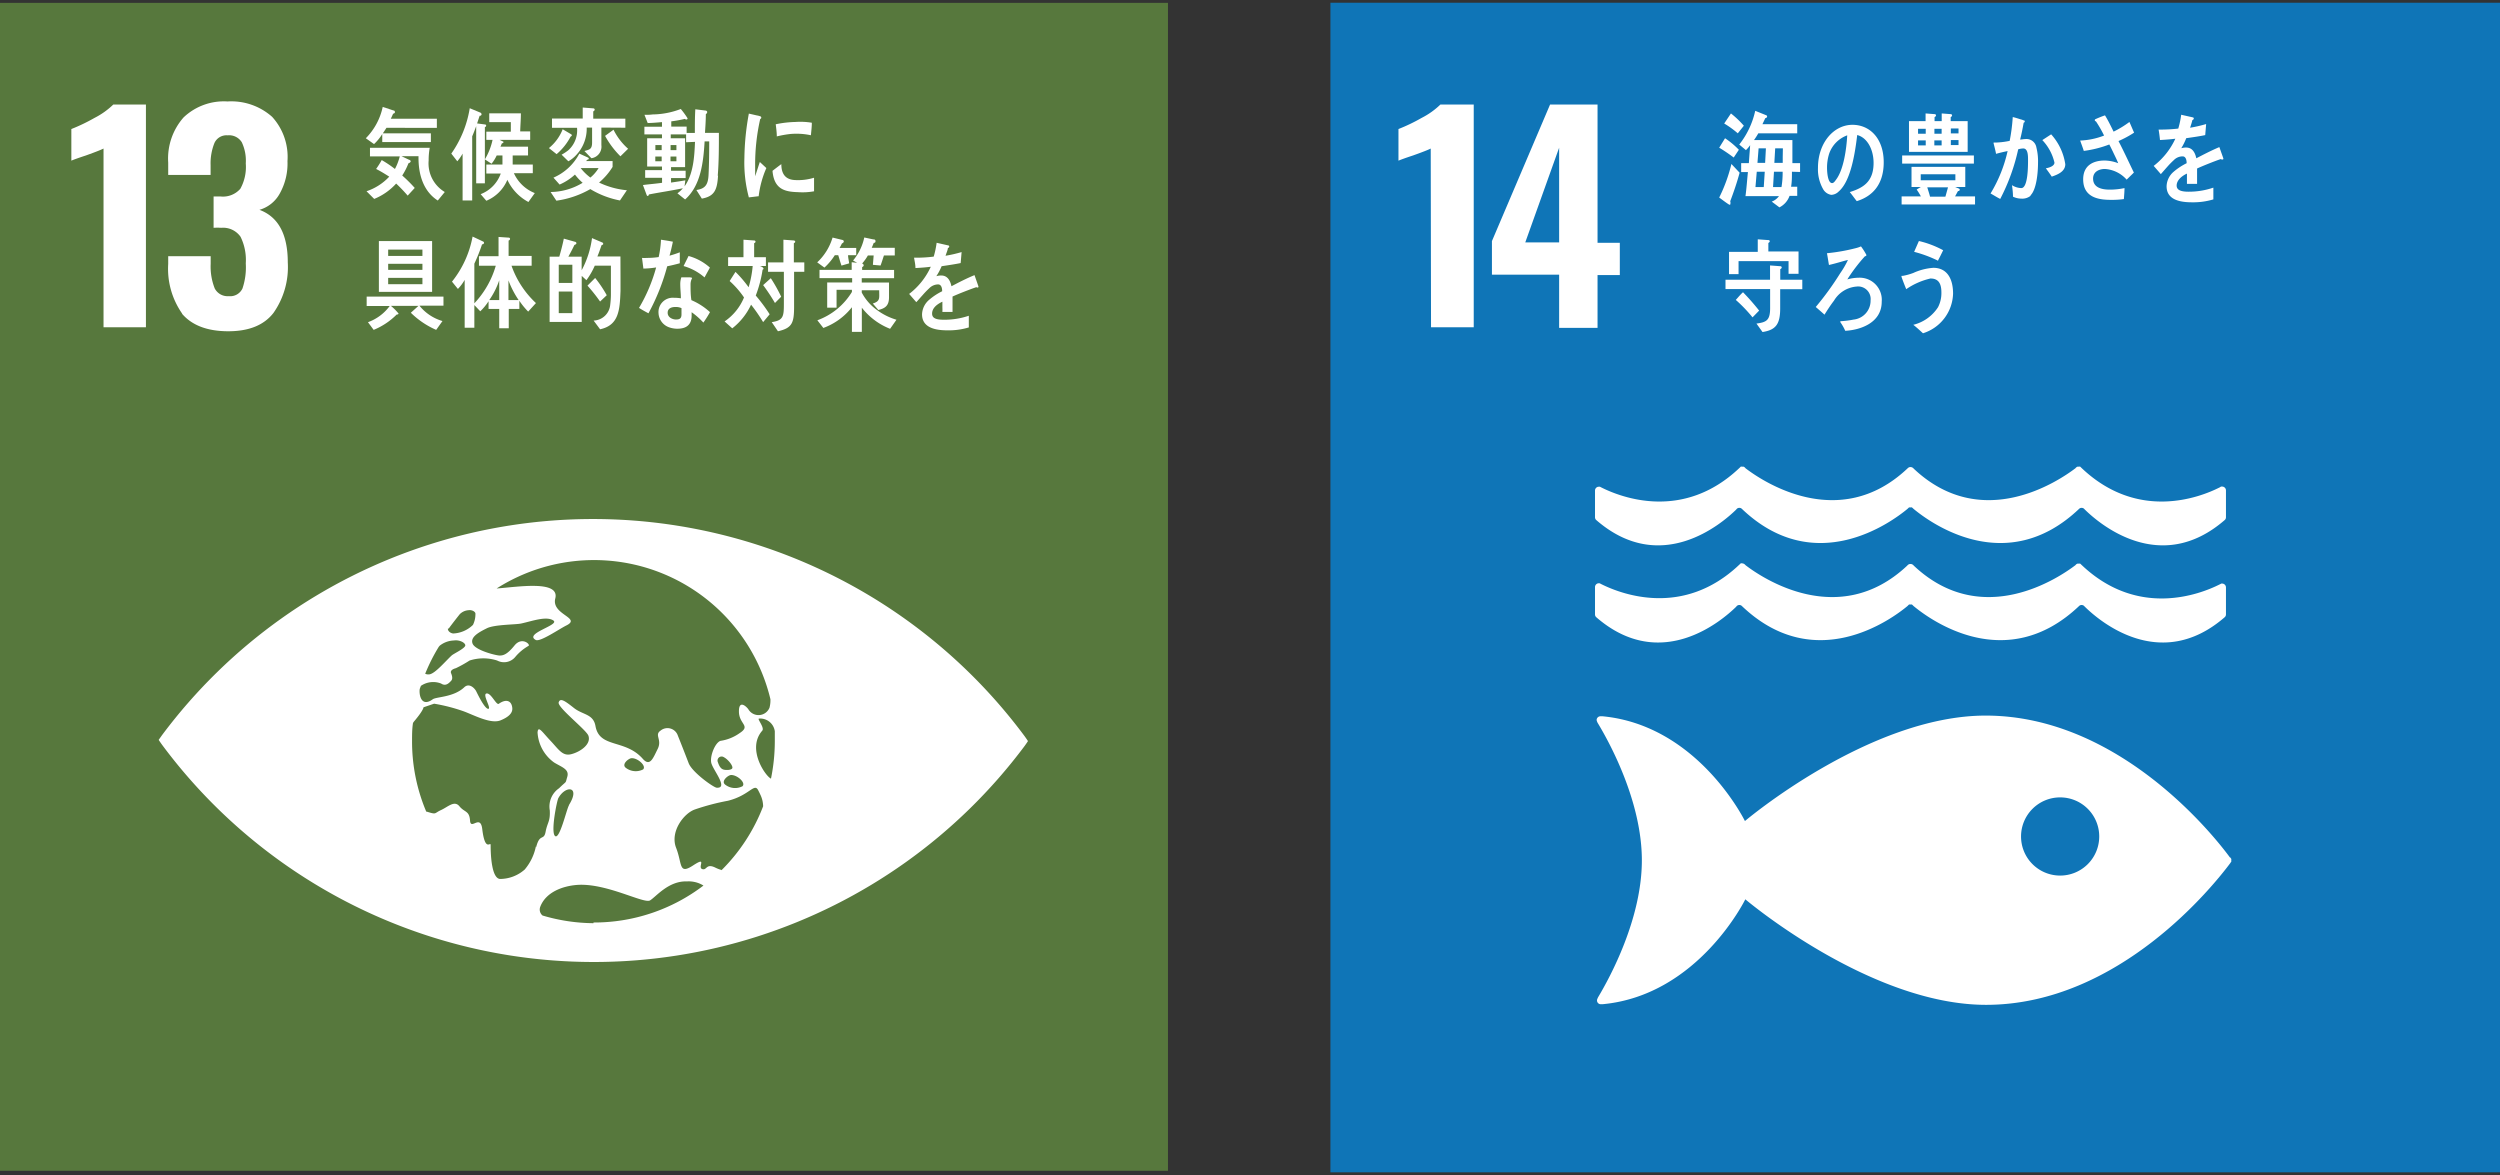 <svg id="レイヤー_1" data-name="レイヤー 1" xmlns="http://www.w3.org/2000/svg" xmlns:xlink="http://www.w3.org/1999/xlink" viewBox="0 0 325.5 153"><rect x="0" y="0" width="325.5" height="153" fill="#333333" stroke="none"/><defs><style>.cls-1{fill:none;}.cls-2{clip-path:url(#clip-path);}.cls-3{fill:#0f75b7;}.cls-4{clip-path:url(#clip-path-2);}.cls-5{fill:#fff;}.cls-6{clip-path:url(#clip-path-3);}.cls-7{fill:#57783d;}.cls-8{clip-path:url(#clip-path-4);}</style><clipPath id="clip-path"><rect class="cls-1" x="173.22" y="0.36" width="152.28" height="152.28"/></clipPath><clipPath id="clip-path-2"><rect class="cls-1" x="172.57" y="-0.14" width="153.56" height="153.56"/></clipPath><clipPath id="clip-path-3"><rect class="cls-1" y="0.36" width="152.28" height="152.28"/></clipPath><clipPath id="clip-path-4"><rect class="cls-1" x="-0.65" y="-0.02" width="153.56" height="153.56"/></clipPath></defs><g class="cls-2"><rect class="cls-3" x="173.22" y="0.36" width="152.28" height="152.28"/><g class="cls-4"><path class="cls-5" d="M186.28,19.34c-.26.14-1,.44-2.3.9-1,.33-1.63.56-1.9.68V16.8a22.79,22.79,0,0,0,3-1.44,10.06,10.06,0,0,0,2.46-1.75h4.34v29h-5.56Z"/><path class="cls-5" d="M203,35.76h-8.75V31.39l7.57-17.78H208v18h2.9v4.2H208v6.88h-5Zm0-4.2V19.23l-4.41,12.33Z"/><path class="cls-5" d="M290.33,111.63C288.4,109,276,93.17,258.53,93.17c-15.14,0-31.34,13.73-31.34,13.73s-6.08-12.45-18.53-13.64l-.23,0h-.08a.5.5,0,0,0-.47.49,1.33,1.33,0,0,0,.19.46c1.6,2.66,5.7,10.24,5.7,17.81s-4.12,15.19-5.71,17.84L208,130a.56.56,0,0,0-.07.26.49.49,0,0,0,.45.49h.27c12.48-1.16,18.59-13.66,18.59-13.66s16.2,13.74,31.34,13.74c17.43,0,29.87-15.86,31.8-18.45a1.72,1.72,0,0,1,.13-.18.58.58,0,0,0,0-.19.53.53,0,0,0,0-.19l-.13-.18M268.22,114a5.09,5.09,0,1,1,5.1-5.09,5.09,5.09,0,0,1-5.1,5.09"/><path class="cls-5" d="M226.05,79a.58.58,0,0,1,.13-.14.52.52,0,0,1,.28-.09.48.48,0,0,1,.34.14l0,0c9.5,9.06,19.48,1.72,21.55,0l.2-.2a.63.63,0,0,1,.19,0,.64.64,0,0,1,.2,0l.21.2c2.07,1.72,12,9.06,21.54,0l0,0a.48.48,0,0,1,.34-.14.55.55,0,0,1,.28.09l.14.14c1.84,1.81,9.8,8.67,18.22,1.35a.49.49,0,0,0,.15-.35V76.48a.5.5,0,0,0-.5-.5l-.1,0-.26.13c-2.58,1.29-10.61,4.37-17.9-2.52l-.21-.2a.5.5,0,0,0-.21,0,.33.33,0,0,0-.15,0,.46.46,0,0,0-.26.19c-2.17,1.65-12.14,8.4-21,.12l-.13-.13a.51.51,0,0,0-.36-.14.5.5,0,0,0-.35.14l-.13.13c-8.88,8.28-18.86,1.53-21-.12a.6.6,0,0,0-.41-.23.54.54,0,0,0-.21,0l-.21.2c-7.29,6.89-15.31,3.81-17.91,2.52l-.25-.13-.1,0a.5.5,0,0,0-.5.5V80a.49.49,0,0,0,.15.35c8.41,7.32,16.38.46,18.23-1.35"/><path class="cls-5" d="M208.27,63.37l-.1,0a.5.5,0,0,0-.5.5v3.47a.48.48,0,0,0,.15.36c8.41,7.32,16.38.46,18.23-1.35a.86.86,0,0,1,.13-.14.52.52,0,0,1,.28-.09.48.48,0,0,1,.34.14l0,0c9.51,9.07,19.48,1.72,21.55,0l.2-.19a.43.43,0,0,1,.19,0,.45.45,0,0,1,.2,0l.21.19c2.07,1.72,12,9.07,21.54,0l0,0a.48.48,0,0,1,.34-.14.55.55,0,0,1,.28.09l.14.14c1.84,1.81,9.8,8.67,18.22,1.35a.48.48,0,0,0,.15-.36V63.85a.5.5,0,0,0-.5-.5l-.1,0c-.08,0-.16.09-.26.13-2.58,1.3-10.61,4.38-17.9-2.51-.07-.07-.14-.13-.21-.21a.71.71,0,0,0-.21,0l-.15,0a.59.59,0,0,0-.26.2c-2.17,1.65-12.14,8.4-21,.12l-.13-.13a.55.55,0,0,0-.36-.14.5.5,0,0,0-.34.14l-.14.13c-8.88,8.28-18.86,1.53-21-.12a.56.56,0,0,0-.25-.2l-.16,0a.78.78,0,0,0-.21,0,2.08,2.08,0,0,1-.21.21c-7.29,6.89-15.31,3.81-17.91,2.51l-.25-.13"/><path class="cls-5" d="M225.73,20.51a21.62,21.62,0,0,0-1.89-1.28L224.6,18a10.7,10.7,0,0,1,1.8,1.5Zm-.43,5.73a1,1,0,0,1,0,.26c0,.08,0,.16-.11.16s-1.22-.85-1.35-.94a20.49,20.49,0,0,0,1.59-4.37l1.07,1.14c-.35,1.28-.77,2.52-1.24,3.75m1-8.88a12.24,12.24,0,0,0-1.77-1.28l.88-1.31a12.65,12.65,0,0,1,1.68,1.6Zm7.05,5c0,.65,0,1.3-.11,1.95H234v1.19H233A2.67,2.67,0,0,1,231.68,27l-1-.75a2.09,2.09,0,0,0,.94-.71h-4.36c.14-1,.21-2.09.32-3.14h-.88V21.24h1l.17-2.34a4.39,4.39,0,0,1-.55.65l-.87-.73a10.83,10.83,0,0,0,2.08-4.39l1.42.57a.18.18,0,0,1,.13.16.24.24,0,0,1-.24.22c-.12.27-.25.53-.37.79H234v1.19h-5.07a9.28,9.28,0,0,1-.56.88h5c0,1,0,2,0,3h1v1.15Zm-4.58,0-.17,2h1.08l.13-2Zm.24-3.05-.15,1.9h1l.1-1.9Zm2,3.05-.12,2h1.1a11.37,11.37,0,0,0,.15-2Zm1.16-3.05h-1l-.11,1.9h1.09c0-.25,0-.5,0-.77Z"/><path class="cls-5" d="M241.75,26.19c-.31-.39-.6-.81-.91-1.18,1.61-.51,3.1-1.25,3.1-3.79,0-1.73-.8-3.29-2.13-3.64-.28,2.31-.82,6-2.42,7.36a1.43,1.43,0,0,1-.95.43,1.48,1.48,0,0,1-1.09-.78,5.2,5.2,0,0,1-.65-2.74c0-3.28,2.07-5.6,4.49-5.6,2.25,0,4.07,1.76,4.07,4.88,0,2.92-1.49,4.44-3.51,5.06M238.16,20a6,6,0,0,0-.28,1.84c0,.55.09,2,.66,2,.21,0,.38-.26.5-.43,1-1.29,1.37-4,1.47-5.79A3.9,3.9,0,0,0,238.16,20"/><path class="cls-5" d="M247.59,26.62V25.57h2.51a8.2,8.2,0,0,0-.55-.89c.18-.12.36-.22.54-.33h-1.21V21.73h7v2.62h-1.31l.48.2a.17.17,0,0,1,.11.15c0,.13-.14.18-.23.18-.13.22-.25.47-.38.69h2.6v1.05Zm.07-6.38H257V21.3h-9.34Zm.89-.47v-4h2.16v-1l1.18.09a.17.17,0,0,1,.18.16.26.26,0,0,1-.19.22v.53h.93v-1l1.17.09a.17.17,0,0,1,.18.16.25.25,0,0,1-.18.22v.53h2.21v4Zm2.18-3h-1v.64h1Zm0,1.51h-1v.65h1Zm3.86,4.41h-4.51v.78h4.51Zm-3.66,1.7c.12.41.26.8.36,1.22h2l.34-1.22Zm1.87-7.62h-.94v.64h.94Zm0,1.51h-.95v.65h.95ZM255,16.73h-1v.64h1Zm0,1.51h-1v.65h1Z"/><path class="cls-5" d="M264.41,25.47a1.71,1.71,0,0,1-1.24.39,2.58,2.58,0,0,1-1.08-.25c0-.51-.06-1-.13-1.5a2.43,2.43,0,0,0,1.21.38c.89,0,.88-2.94.88-3.66,0-.54,0-1.5-.62-1.5a2.53,2.53,0,0,0-.66.11,25.88,25.88,0,0,1-2.34,6.46c-.43-.21-.84-.48-1.26-.71a18.22,18.22,0,0,0,2.22-5.52c-.51.1-1,.22-1.51.36,0-.17-.32-1.36-.32-1.41a.05.05,0,0,1,.06-.06c.09,0,.18,0,.28,0a10.33,10.33,0,0,0,1.76-.22,23.48,23.48,0,0,0,.4-3.1c.35.08.68.19,1,.29a2.19,2.19,0,0,1,.43.15c.06,0,.13,0,.13.13s-.09.14-.14.17c-.13.74-.28,1.48-.46,2.19.22,0,.44-.06.66-.06a1.31,1.31,0,0,1,1.46,1.1,7.25,7.25,0,0,1,.21,2c0,1.15-.17,3.47-1,4.25M267.14,23c-.24-.37-.51-.73-.77-1.09.32-.05,1.12-.25,1.12-.74a6.32,6.32,0,0,0-1.58-2.93l1.15-.75a7.43,7.43,0,0,1,1.84,3.89c0,1-1.09,1.38-1.76,1.62"/><path class="cls-5" d="M275.83,18.37c.7,1.34,1.33,2.72,2,4.1l-.94.92A4.13,4.13,0,0,0,274.05,22c-.65,0-1.53.29-1.53,1.25,0,1.31,1.39,1.44,2.2,1.44a9.26,9.26,0,0,0,1.89-.2c0,.48-.05.95-.08,1.43a11.23,11.23,0,0,1-1.73.1c-1.54,0-3.57-.3-3.57-2.67,0-1.91,1.44-2.45,2.79-2.45a5.21,5.21,0,0,1,1.77.35c-.18-.46-.41-.91-.62-1.35s-.35-.73-.54-1.09a14.45,14.45,0,0,1-3.32.84c-.14-.46-.32-.9-.47-1.35a9.6,9.6,0,0,0,3.11-.65,15.09,15.09,0,0,0-1.06-1.85.16.16,0,0,1-.15-.15.14.14,0,0,1,.1-.14,12.59,12.59,0,0,1,1.23-.49c.42.68.76,1.39,1.12,2.12a12.92,12.92,0,0,0,2.06-1.26c.21.46.4.93.61,1.39a13.17,13.17,0,0,1-2,1.08"/><path class="cls-5" d="M289.32,20.77a.32.32,0,0,1-.17-.06c-.8.27-2.36.89-3.09,1.23v2h-1.32c0-.19,0-.38,0-.6V22.6c-.89.42-1.34,1-1.34,1.56s.51.8,1.53.8a9.83,9.83,0,0,0,3.25-.53l0,1.53a9.09,9.09,0,0,1-2.81.38c-2.19,0-3.28-.69-3.28-2.09a2.58,2.58,0,0,1,.91-1.88,8,8,0,0,1,1.7-1.12c0-.59-.2-.89-.52-.89a1.59,1.59,0,0,0-1.15.49,10.8,10.8,0,0,0-.87.89c-.41.46-.67.77-.82.93l-.93-1.07a9.51,9.51,0,0,0,2.82-3.54c-.6.08-1.26.13-2,.17-.05-.5-.11-.95-.18-1.36a19.64,19.64,0,0,0,2.56-.13,10.88,10.88,0,0,0,.38-1.8l1.51.34a.14.14,0,0,1,.13.15c0,.08-.05.15-.18.2-.05.22-.15.56-.3,1a16.65,16.65,0,0,0,2.09-.48l-.12,1.44c-.61.13-1.44.26-2.47.4A7.93,7.93,0,0,1,284,19.3a2.13,2.13,0,0,1,.63-.09c.69,0,1.13.46,1.33,1.4.9-.47,1.92-1,3-1.46l.52,1.47c0,.1,0,.15-.14.15"/><path class="cls-5" d="M231.78,37.65v2.51c0,2.05-.57,2.8-2.3,3.07l-.79-1.1c1.25-.18,1.78-.37,1.78-2,0-.83,0-1.66,0-2.49h-5.81V36.42h5.8V34.56l1.33.1a.17.17,0,0,1,.19.16c0,.11-.11.19-.19.22v1.38h2.87v1.23Zm1.09-2V34h-6.51v1.69h-1.24v-2.9h3.74V31.16l1.39.1a.15.15,0,0,1,.17.16c0,.1-.11.18-.18.21v1.11h3.93v2.91Zm-4.69,5.67A18.76,18.76,0,0,0,226,39.05c.31-.34.61-.71.94-1a29.91,29.91,0,0,1,2.1,2.39Z"/><path class="cls-5" d="M240.25,43.07a6.55,6.55,0,0,0-.6-1.07.23.23,0,0,1-.06-.12s.06-.05.08-.06a11.59,11.59,0,0,0,1.66-.21,2.47,2.47,0,0,0,2.22-2.5,1.63,1.63,0,0,0-1.83-1.8,3.77,3.77,0,0,0-2.93,1.83c-.45.59-.85,1.2-1.24,1.83q-.57-.51-1.14-1a38.32,38.32,0,0,0,3.19-4.4,11.66,11.66,0,0,0,1-1.72c-.3.06-.59.15-.88.23-.52.15-1.06.3-1.59.42-.09-.51-.16-1-.26-1.53a24.31,24.31,0,0,0,3.67-.64,4.22,4.22,0,0,0,.76-.25,8.19,8.19,0,0,1,.71,1.12c0,.12-.13.16-.21.18a21.57,21.57,0,0,0-2.28,3,5.41,5.41,0,0,1,1.45-.22A2.88,2.88,0,0,1,245,39.28c0,2.78-2.82,3.69-4.74,3.79"/><path class="cls-5" d="M250.38,43.4c-.42-.38-.83-.77-1.27-1.11A5.35,5.35,0,0,0,252.33,40a4,4,0,0,0,.44-1.92c0-1.16-.38-1.82-1.42-1.82a9.21,9.21,0,0,0-3.16,1.39c-.08-.19-.62-1.54-.62-1.66s.11-.07.16-.07a7.73,7.73,0,0,0,1.38-.38,7.51,7.51,0,0,1,2.61-.67c1.78,0,2.57,1.41,2.57,3.36a5.58,5.58,0,0,1-3.91,5.16m2-9.42a16.08,16.08,0,0,0-3.16-1.18l.62-1.41A12.59,12.59,0,0,1,253,32.58c-.23.47-.45.94-.71,1.4"/></g></g><g class="cls-6"><rect class="cls-7" x="0.1" y="0.46" width="152.07" height="152.07" transform="matrix(0, -1, 1, 0, -0.46, 152.54)"/><g class="cls-8"><path class="cls-5" d="M13.48,19.34c-.26.14-1,.44-2.29.9-1,.33-1.64.56-1.9.68V16.8a23.39,23.39,0,0,0,3-1.44,10.06,10.06,0,0,0,2.46-1.75H19v29H13.48Z"/><path class="cls-5" d="M23.73,40.85a10.17,10.17,0,0,1-1.83-6.49v-1h5.53v1a7.75,7.75,0,0,0,.53,3.2,1.89,1.89,0,0,0,1.83,1,1.76,1.76,0,0,0,1.78-1A8.58,8.58,0,0,0,32,34.29a6.81,6.81,0,0,0-.68-3.46,2.77,2.77,0,0,0-2.51-1.17,7.84,7.84,0,0,0-1,0V25.58h.9a3,3,0,0,0,2.58-1A5.84,5.84,0,0,0,32,21.28a5.6,5.6,0,0,0-.52-2.76,1.94,1.94,0,0,0-1.84-.9,1.72,1.72,0,0,0-1.72,1,7.11,7.11,0,0,0-.5,2.87v1.29H21.9V21.17a8.09,8.09,0,0,1,2-5.88,7.61,7.61,0,0,1,5.72-2.08,8,8,0,0,1,5.81,2,7.74,7.74,0,0,1,2,5.77,8,8,0,0,1-1,4.21,4.4,4.4,0,0,1-2.65,2.13c2.46.91,3.69,3.2,3.69,6.85a10.38,10.38,0,0,1-1.87,6.58q-1.86,2.39-5.91,2.38t-6-2.29"/><path class="cls-5" d="M133.41,95.86A70,70,0,0,0,21.1,95.71l-.44.62c.12.19.27.4.44.64a70,70,0,0,0,112.31.15c.17-.24.32-.45.43-.63-.11-.18-.26-.39-.43-.63m-75-14c.31-.45,1.32-1.73,1.45-1.89A1.76,1.76,0,0,1,61,79.45c.36-.07.84.13.9.41a3.14,3.14,0,0,1-.32,1.5A3.91,3.91,0,0,1,59,82.48c-.55-.08-.76-.51-.66-.67m-1.21,2.4.12-.14a3.14,3.14,0,0,1,1.86-.68c.59-.1,1.37.2,1.47.59s-1.48,1.1-1.77,1.36c-.81.75-2.09,2.28-2.84,2.45a.94.94,0,0,1-.61-.07,23.54,23.54,0,0,1,1.77-3.51m12.64,26a6.71,6.71,0,0,1-1.45,3,4.88,4.88,0,0,1-3.22,1.23c-1.07-.08-1.22-3-1.22-4.42,0-.51-.72,1-1.09-2.07-.24-2-1.5.2-1.59-1.11s-.72-1.05-1.38-1.86-1.48.07-2.4.49-.54.62-1.84.21l-.08,0a23.42,23.42,0,0,1-1.85-9.19c0-.8,0-1.58.12-2.35a1.21,1.21,0,0,1,.15-.22c1.25-1.48,1.22-1.83,1.22-1.83l1.38-.47a22.81,22.81,0,0,1,3.87,1c1.37.51,3.52,1.68,4.78,1.17.9-.37,1.61-.87,1.53-1.62-.1-1-.85-1.18-1.75-.54-.33.24-1-1.43-1.6-1.34s.69,2,.22,2S62.18,90.36,62,90s-.89-1.14-1.55-.52c-1.39,1.32-3.66,1.23-4.11,1.57-1.38,1-1.75-.34-1.71-1.18,0-.19.11-.38.17-.57A2.83,2.83,0,0,1,57.44,89c.61.41,1.05-.1,1.29-.35s.15-.63,0-1,.31-.57.62-.65A16.59,16.59,0,0,0,61.14,86a5.85,5.85,0,0,1,3.59,0,1.9,1.9,0,0,0,2.36-.47A6.32,6.32,0,0,1,68.8,84.1c.34-.16-.84-1.26-1.81-.06s-1.48,1.31-1.94,1.31-3.18-.68-3.52-1.55.86-1.5,1.86-2,3.76-.46,4.47-.62c1.43-.31,3.26-1,4.18-.4s-3.85,1.69-2.29,2.54c.56.31,3.08-1.44,4-1.89,2-1-2-1.4-1.45-3.52.59-2.41-4.9-1.49-7.64-1.29a23.61,23.61,0,0,1,35.65,14.42,3.81,3.81,0,0,1-.12,1.1,1.54,1.54,0,0,1-2.76.2c-.24-.34-1.25-1.3-1.22.34s1.59,1.8.08,2.78a5.74,5.74,0,0,1-2.49,1c-.69.25-1.37,1.93-1.2,2.83s2.31,3.37.72,3.27c-.38,0-3.2-2-3.66-3.2s-1-2.58-1.4-3.57A1.42,1.42,0,0,0,86,95.13c-.84.58.24,1.15-.37,2.38s-1,2.33-1.92,1.31c-2.3-2.64-5.65-1.35-6.18-4.29-.28-1.59-1.65-1.44-2.79-2.34s-1.8-1.39-2-.74,3.6,3.57,3.87,4.34c.4,1.14-1.13,2.14-2.26,2.41s-1.61-.63-2.7-1.78-1.58-2-1.66-1.06a5.16,5.16,0,0,0,2.16,3.92c1,.61,2,.88,1.71,1.86s0,.43-1.07,1.49a2.88,2.88,0,0,0-1.21,2.87c.08,1.48-.31,1.56-.54,2.79s-.76.16-1.23,2m25.34-9.38c.8-.06,2,1,1.52,1.46a2.1,2.1,0,0,1-2.25-.21c-.59-.46.38-1.22.73-1.25m-1-.73c-.25-.09-.48-.33-.67-.91a.53.53,0,0,1,.77-.68c.49.25,1.12,1,1.11,1.36s-.95.34-1.21.23m-10.42,0a2.12,2.12,0,0,1-2.25-.21c-.6-.46.37-1.23.73-1.25.79-.07,2,1,1.52,1.46m-9.65,4.67c-.32.53-1.21,4.5-1.81,4s.25-4.61.42-4.92c.93-1.71,2.95-1.62,1.39.88m3.19,15.39a23.77,23.77,0,0,1-6.63-1,1,1,0,0,1-.29-1.16c.74-1.9,2.91-2.65,4.63-2.81,3.83-.37,8.86,2.5,9.66,2s2.42-2.56,4.8-2.47a3.64,3.64,0,0,1,2.15.54,23.5,23.5,0,0,1-14.32,4.81m16.66-6.84a4.58,4.58,0,0,1-.74-.28c-1.29-.66-1.13.39-1.77.16s.72-1.71-1.18-.47-1.39-.19-2.21-2.29,1-4.5,2.45-5a30.28,30.28,0,0,1,4.29-1.13c2.83-.7,3.44-2.39,3.95-1.36.1.19.19.37.27.55a3.6,3.6,0,0,1,.37,1.53,23.62,23.62,0,0,1-5.43,8.33m6.49-11.92c-.64-.17-3.28-3.84-1.18-6.25.35-.39-.7-1.56-.42-1.58a1.92,1.92,0,0,1,2.06,1.65c0,.45,0,.91,0,1.37a24.52,24.52,0,0,1-.5,4.81"/><path class="cls-5" d="M50.32,16.64c-.16.24-.31.49-.48.72H56.1V18.5H49.77V17.45a6.25,6.25,0,0,1-1.07,1.31L47.63,18a8.25,8.25,0,0,0,2.2-4.08l1.39.46c.11,0,.2.08.2.22s-.16.19-.24.21c-.09.22-.2.45-.3.65h6v1.19ZM57,26.11c-1.87-1.2-2.55-3.38-2.51-5.77H52.28l1,.47c.07,0,.19.09.19.2s-.19.23-.29.25a8.5,8.5,0,0,1-.81,1.59A19.27,19.27,0,0,1,54,24.47l-.92,1a20.27,20.27,0,0,0-1.5-1.57,7.86,7.86,0,0,1-2.86,2l-1-1A7.12,7.12,0,0,0,50.68,23c-.56-.36-1.13-.71-1.71-1a12.57,12.57,0,0,0,.73-1.16A14.81,14.81,0,0,1,51.42,22a7.23,7.23,0,0,0,.63-1.64H48.17V19.24q3.9,0,7.78,0a9.22,9.22,0,0,0-.14,1.66A4.33,4.33,0,0,0,57.91,25Z"/><path class="cls-5" d="M63.13,16.51v7.36H62V16.43c-.17.45-.33.89-.52,1.32V26.1H60.23V20a5.74,5.74,0,0,1-.69,1l-.78-1a14.19,14.19,0,0,0,2.4-5.91l1.38.57a.26.26,0,0,1,.16.23.21.21,0,0,1-.25.18l-.33,1,1.06.14a.15.15,0,0,1,.12.15.21.21,0,0,1-.17.19m5.67,9.75a6.26,6.26,0,0,1-2.74-2.89,5.08,5.08,0,0,1-2.74,2.73l-.74-.86a4.47,4.47,0,0,0,2.62-2.69H63.32V21.42h2.1c0-.28,0-.59,0-.87v-.31h-.75A5.08,5.08,0,0,1,64,21.32l-.87-.57a8.31,8.31,0,0,0,1-2.54h-.81V17.14h3.19l0-1.24-2.81,0V14.76h4.12c0,.79-.07,1.57-.09,2.35h1.3v1.1H65.05l.43.21a.08.08,0,0,1,.07.08c0,.12-.12.16-.2.16l-.19.44h3.59v1.14h-2c0,.39,0,.79,0,1.18h2.62v1.13H66.91a5,5,0,0,0,2.72,2.59Z"/><path class="cls-5" d="M74.29,17.79a7.61,7.61,0,0,1-1.82,2.28l-1-.79a5.94,5.94,0,0,0,1.79-2.45l1.12.66s.08.07.08.12-.14.22-.22.18m6.48,8.31a11.61,11.61,0,0,1-3.86-1.48,12.29,12.29,0,0,1-4.42,1.51L71.69,25a8.19,8.19,0,0,0,4.17-1.2,7,7,0,0,1-1-1.07,7.24,7.24,0,0,1-2,1.3l-.8-.9A6.89,6.89,0,0,0,75.43,20l1.12.51a.18.18,0,0,1,.11.15c0,.1-.12.13-.19.13l-.16.18h3.45v.76A8.61,8.61,0,0,1,78,23.77a10.69,10.69,0,0,0,3.62,1Zm-2.42-9.49c0,.76,0,1.52,0,2.29a1.52,1.52,0,0,1-1.3,1.7l-.91-.94c.66-.18,1-.22,1-1.11V16.61h-.7A5,5,0,0,1,75,20.21,4.12,4.12,0,0,1,74,21l-.88-.86a6.37,6.37,0,0,0,.88-.58,3.49,3.49,0,0,0,1.13-2.92H71.87V15.43h4V14l1.39.11a.17.17,0,0,1,.17.16.27.27,0,0,1-.19.23v.95h4.18v1.18ZM75.6,21.88a6.47,6.47,0,0,0,1.27,1.24,4.94,4.94,0,0,0,1.07-1.24Zm5.18-1.53a11.49,11.49,0,0,1-2-2.66l1.1-.8a8.08,8.08,0,0,0,1.9,2.48Z"/><path class="cls-5" d="M93.49,22.86c-.11,1.84-.45,2.7-2.11,3l-.71-1.12c1.08-.17,1.51-.61,1.58-1.92s.09-2.95.09-4.41h-.6c-.16,2.76-.51,5.77-2.54,7.56l-1-.8a3.69,3.69,0,0,0,.71-.66c-1.47.31-3,.53-4.43.81,0,.09-.06.19-.15.19s-.1-.06-.13-.11l-.49-1.31c.83-.11,1.67-.17,2.49-.29v-.65H84v-1h2.19v-.47H84.26V18h1.93V17.5H83.9v-1h2.29v-.6c-.62.05-1.24.11-1.86.12l-.42-1.07c.36,0,.71,0,1.06-.05a10.54,10.54,0,0,0,3.67-.71,10.79,10.79,0,0,1,.88,1.21.14.14,0,0,1-.15.16.39.39,0,0,1-.21-.08,15.5,15.5,0,0,1-1.76.32v.68h2v.83h1.07c0-1,0-2.05.06-3.08l1.3.16c.09,0,.25.06.25.21a.35.35,0,0,1-.18.26c0,.81-.06,1.63-.11,2.44h1.81c0,1.87,0,3.73-.15,5.59m-7.3-4h-.82v.66h.82Zm0,1.49h-.83v.62h.83Zm1.92-1.49h-.76v.66h.76Zm0,1.49h-.77v.62h.77Zm1.26-1.86V17.5h-2V18h1.87v3.76H87.37v.47h1.9v.95h-1.9v.59c.62-.09,1.24-.18,1.86-.29l-.1.78c1.14-1.58,1.28-3.81,1.36-5.79Z"/><path class="cls-5" d="M54.61,39.8a6,6,0,0,0,3,2l-.82,1.15a10.93,10.93,0,0,1-3.3-2.23l1-.9h-3.6a7,7,0,0,1,1,1c0,.11-.17.14-.24.13a9.06,9.06,0,0,1-3,2l-.74-1a6.06,6.06,0,0,0,2.83-2.11h-3V38.62h10V39.8Zm-5.28-8.41h6.93V38H49.33ZM55,32.5H50.54v.82H55Zm0,1.85H50.54v.79H55Zm0,1.83H50.54V37H55Z"/><path class="cls-5" d="M68.77,40.57a9.3,9.3,0,0,1-1.15-1.41v1.06H66.24v2.52H65V40.22H63.61v-1a6.92,6.92,0,0,1-1.08,1.31l-.77-.81v2.95H60.5V36.44a5.76,5.76,0,0,1-.88,1.18l-.77-.95a13.24,13.24,0,0,0,2.68-5.87l1.38.65a.19.19,0,0,1,.11.17c0,.13-.17.2-.26.2a21.86,21.86,0,0,1-1,2.51v5.16a11.93,11.93,0,0,0,2.79-4.89H62.36V33.36h2.55V30.85l1.32.09a.17.17,0,0,1,.18.16.25.25,0,0,1-.19.22v2h3V34.6H66.6a12.15,12.15,0,0,0,3.18,4.86Zm-5-1.5H65V36.49a9.92,9.92,0,0,1-1.3,2.58m2.5-2.59v2.59h1.33a12,12,0,0,1-1.34-2.59"/><path class="cls-5" d="M80.79,36.2c0,.56,0,1.12,0,1.67-.09,2.44-.19,4.48-2.66,5l-.84-1.13a2.25,2.25,0,0,0,2.16-2.06,11,11,0,0,0,.09-1.28c0-.3,0-.59,0-.89,0-1,0-2,0-2.92h-2.1a9.5,9.5,0,0,1-1.09,1.89l-.61-.56v6H71.56v-8.5h1.26c.22-.77.43-1.55.59-2.35l1.45.41c.07,0,.19.08.19.19s-.18.21-.26.22c-.25.53-.5,1-.79,1.53h1.73v1.77A12.15,12.15,0,0,0,77.08,31l1.31.56c.06,0,.15.1.15.19s-.13.16-.21.16c-.18.5-.34,1-.55,1.48h3Zm-6.27-1.73H72.75v2.37h1.77Zm0,3.49H72.75v2.81h1.77Zm3.61,1.3a22.26,22.26,0,0,0-1.64-2.07l1-1A15.93,15.93,0,0,1,79,38.44Z"/><path class="cls-5" d="M88.5,34.28c-.55.15-1.09.28-1.63.39a27.54,27.54,0,0,1-2.44,6.12c-.41-.21-.83-.45-1.23-.7a21.26,21.26,0,0,0,2.23-5.27,11.38,11.38,0,0,1-1.66.15l-.18-1.39a4.22,4.22,0,0,0,.62,0,10.19,10.19,0,0,0,1.55-.11,13.07,13.07,0,0,0,.3-2.26c.53.08,1,.15,1.55.26-.13.61-.26,1.22-.44,1.82a13.11,13.11,0,0,0,1.34-.44c0,.45,0,.92,0,1.4M91.58,42a9.74,9.74,0,0,0-1.53-1.35c0,.15,0,.29,0,.43,0,1.35-.86,1.72-1.86,1.72a3.19,3.19,0,0,1-1.06-.18,2.06,2.06,0,0,1-1.39-1.85,1.86,1.86,0,0,1,2-2,5.58,5.58,0,0,1,.91.07c0-.61-.08-1.23-.08-1.84a2.72,2.72,0,0,1,.14-.89h1c.07,0,.4,0,.4.11s0,0,0,0a1.69,1.69,0,0,0-.2.8c0,.69,0,1.37.11,2.06a8.49,8.49,0,0,1,2.42,1.56A14.12,14.12,0,0,1,91.58,42m-2.85-1.88a1.79,1.79,0,0,0-.8-.15c-.43,0-1,.13-1,.75s.65.88,1.08.88.72-.1.72-.66c0-.27,0-.55,0-.82m3-4A7.1,7.1,0,0,0,89,34.64l.65-1.31a6.9,6.9,0,0,1,2.78,1.51Z"/><path class="cls-5" d="M99.36,41.94a21.27,21.27,0,0,0-1.57-2.27,8.44,8.44,0,0,1-2.45,3.08l-1-.9a7,7,0,0,0,2.53-3.12A11.69,11.69,0,0,0,95,36.59l.76-1.19a15.27,15.27,0,0,1,1.71,2A13.92,13.92,0,0,0,98,34.63h-3.2V33.49h2V31.21l1.39.1a.17.17,0,0,1,.18.16c0,.1-.11.17-.18.19v1.83h1.53v1.14h-.83c.11,0,.52.18.52.35a.14.14,0,0,1-.12.13,16.09,16.09,0,0,1-.89,3.37,22,22,0,0,1,1.81,2.44Zm1.54-2.49a25.38,25.38,0,0,0-1.54-2.33l1-.9a21,21,0,0,1,1.35,2.41Zm2.49-4.06V39.9c0,2.12-.23,2.81-2.1,3.23l-.81-1.19c1.53-.22,1.58-.77,1.58-2.41V35.39H100V34.16H102V31.21l1.36.1c.07,0,.18.07.18.16s-.11.17-.18.19v2.5h1.36v1.23Z"/><path class="cls-5" d="M115.89,42.81a8.69,8.69,0,0,1-3.68-2.75v3.15h-1.29V40a8.39,8.39,0,0,1-3.72,2.7l-.78-1a8.76,8.76,0,0,0,4.5-3.69v-.28h-2v2.33h-1.22V36.78h3.25v-.57H106.7V35.14h4.19v-1l.71.08-.53-.3a7,7,0,0,0,1.46-3l1.17.25c.12,0,.29,0,.29.23s-.15.2-.23.23c-.08.21-.17.42-.26.63h3v1h-1.41c-.15.44-.28.88-.44,1.31l-1-.09.1-1.22H113a6.35,6.35,0,0,1-.76,1.06c.09,0,.21.1.21.23s-.14.19-.2.23v.37h4.16v1.07H112.2v.57h3.55v1.91c0,1.13-.53,1.45-1.39,1.66l-.72-.84c1-.32.83-.7.83-1.73H112.2v.3a6.53,6.53,0,0,0,1.87,2.19,8.12,8.12,0,0,0,2.65,1.35Zm-5.47-9.58c0,.35.1.7.14,1.06l-1,.29c-.16-.45-.28-.91-.42-1.35h-.45a7.85,7.85,0,0,1-1.35,1.61l-.94-.68a7.27,7.27,0,0,0,2-3.23l1.28.31c.08,0,.18.08.18.2s-.14.22-.24.26a6.45,6.45,0,0,1-.31.58h2.17v.95Z"/><path class="cls-5" d="M127.29,37.45a.39.39,0,0,1-.17-.06c-.8.27-2.36.88-3.1,1.22v2H122.7a5.62,5.62,0,0,0,0-.6v-.73c-.9.42-1.34.95-1.34,1.55s.51.8,1.52.8a9.87,9.87,0,0,0,3.26-.52l0,1.52a9,9,0,0,1-2.8.38c-2.19,0-3.29-.69-3.29-2.09a2.59,2.59,0,0,1,.92-1.88,8,8,0,0,1,1.7-1.12c0-.59-.2-.89-.53-.89a1.64,1.64,0,0,0-1.15.5,11,11,0,0,0-.86.89c-.41.45-.67.77-.83.92l-.93-1.07a9.32,9.32,0,0,0,2.82-3.54c-.59.08-1.25.13-2,.17,0-.49-.12-.95-.18-1.35a17.88,17.88,0,0,0,2.56-.14,11.76,11.76,0,0,0,.38-1.8l1.5.34c.09,0,.14.08.14.16s-.06.14-.18.19c0,.22-.16.57-.3,1a17.48,17.48,0,0,0,2.09-.48l-.12,1.43c-.62.13-1.45.26-2.48.41a7.52,7.52,0,0,1-.69,1.3,2.19,2.19,0,0,1,.64-.09c.68,0,1.13.46,1.33,1.4.89-.47,1.91-1,3-1.45l.51,1.46c0,.11,0,.16-.13.16"/><path class="cls-5" d="M98.74,25.55l-1.24.15a17.61,17.61,0,0,1-.58-5.14,33.79,33.79,0,0,1,.58-5.77l1,.23a2.81,2.81,0,0,1,.48.12.18.18,0,0,1,0,.35,26.84,26.84,0,0,0-.66,6c0,.49,0,1,0,1.46.21-.62.4-1.24.61-1.86l.85.79a12.86,12.86,0,0,0-1,3.67m7.19-.64a8.47,8.47,0,0,1-2.07.11c-1.62-.05-3.12-.31-3.32-2.78.38-.29.76-.59,1.15-.87,0,1.41.66,2,1.71,2.07a7.09,7.09,0,0,0,2.55-.3c0,.59,0,1.17,0,1.77m-.41-7.3a9,9,0,0,0-2.63-.17,14.31,14.31,0,0,0-1.81.32c0-.49-.08-1.09-.14-1.58a14,14,0,0,1,2.57-.3,9,9,0,0,1,2.13.1c0,.54-.07,1.09-.12,1.63"/></g></g></svg>